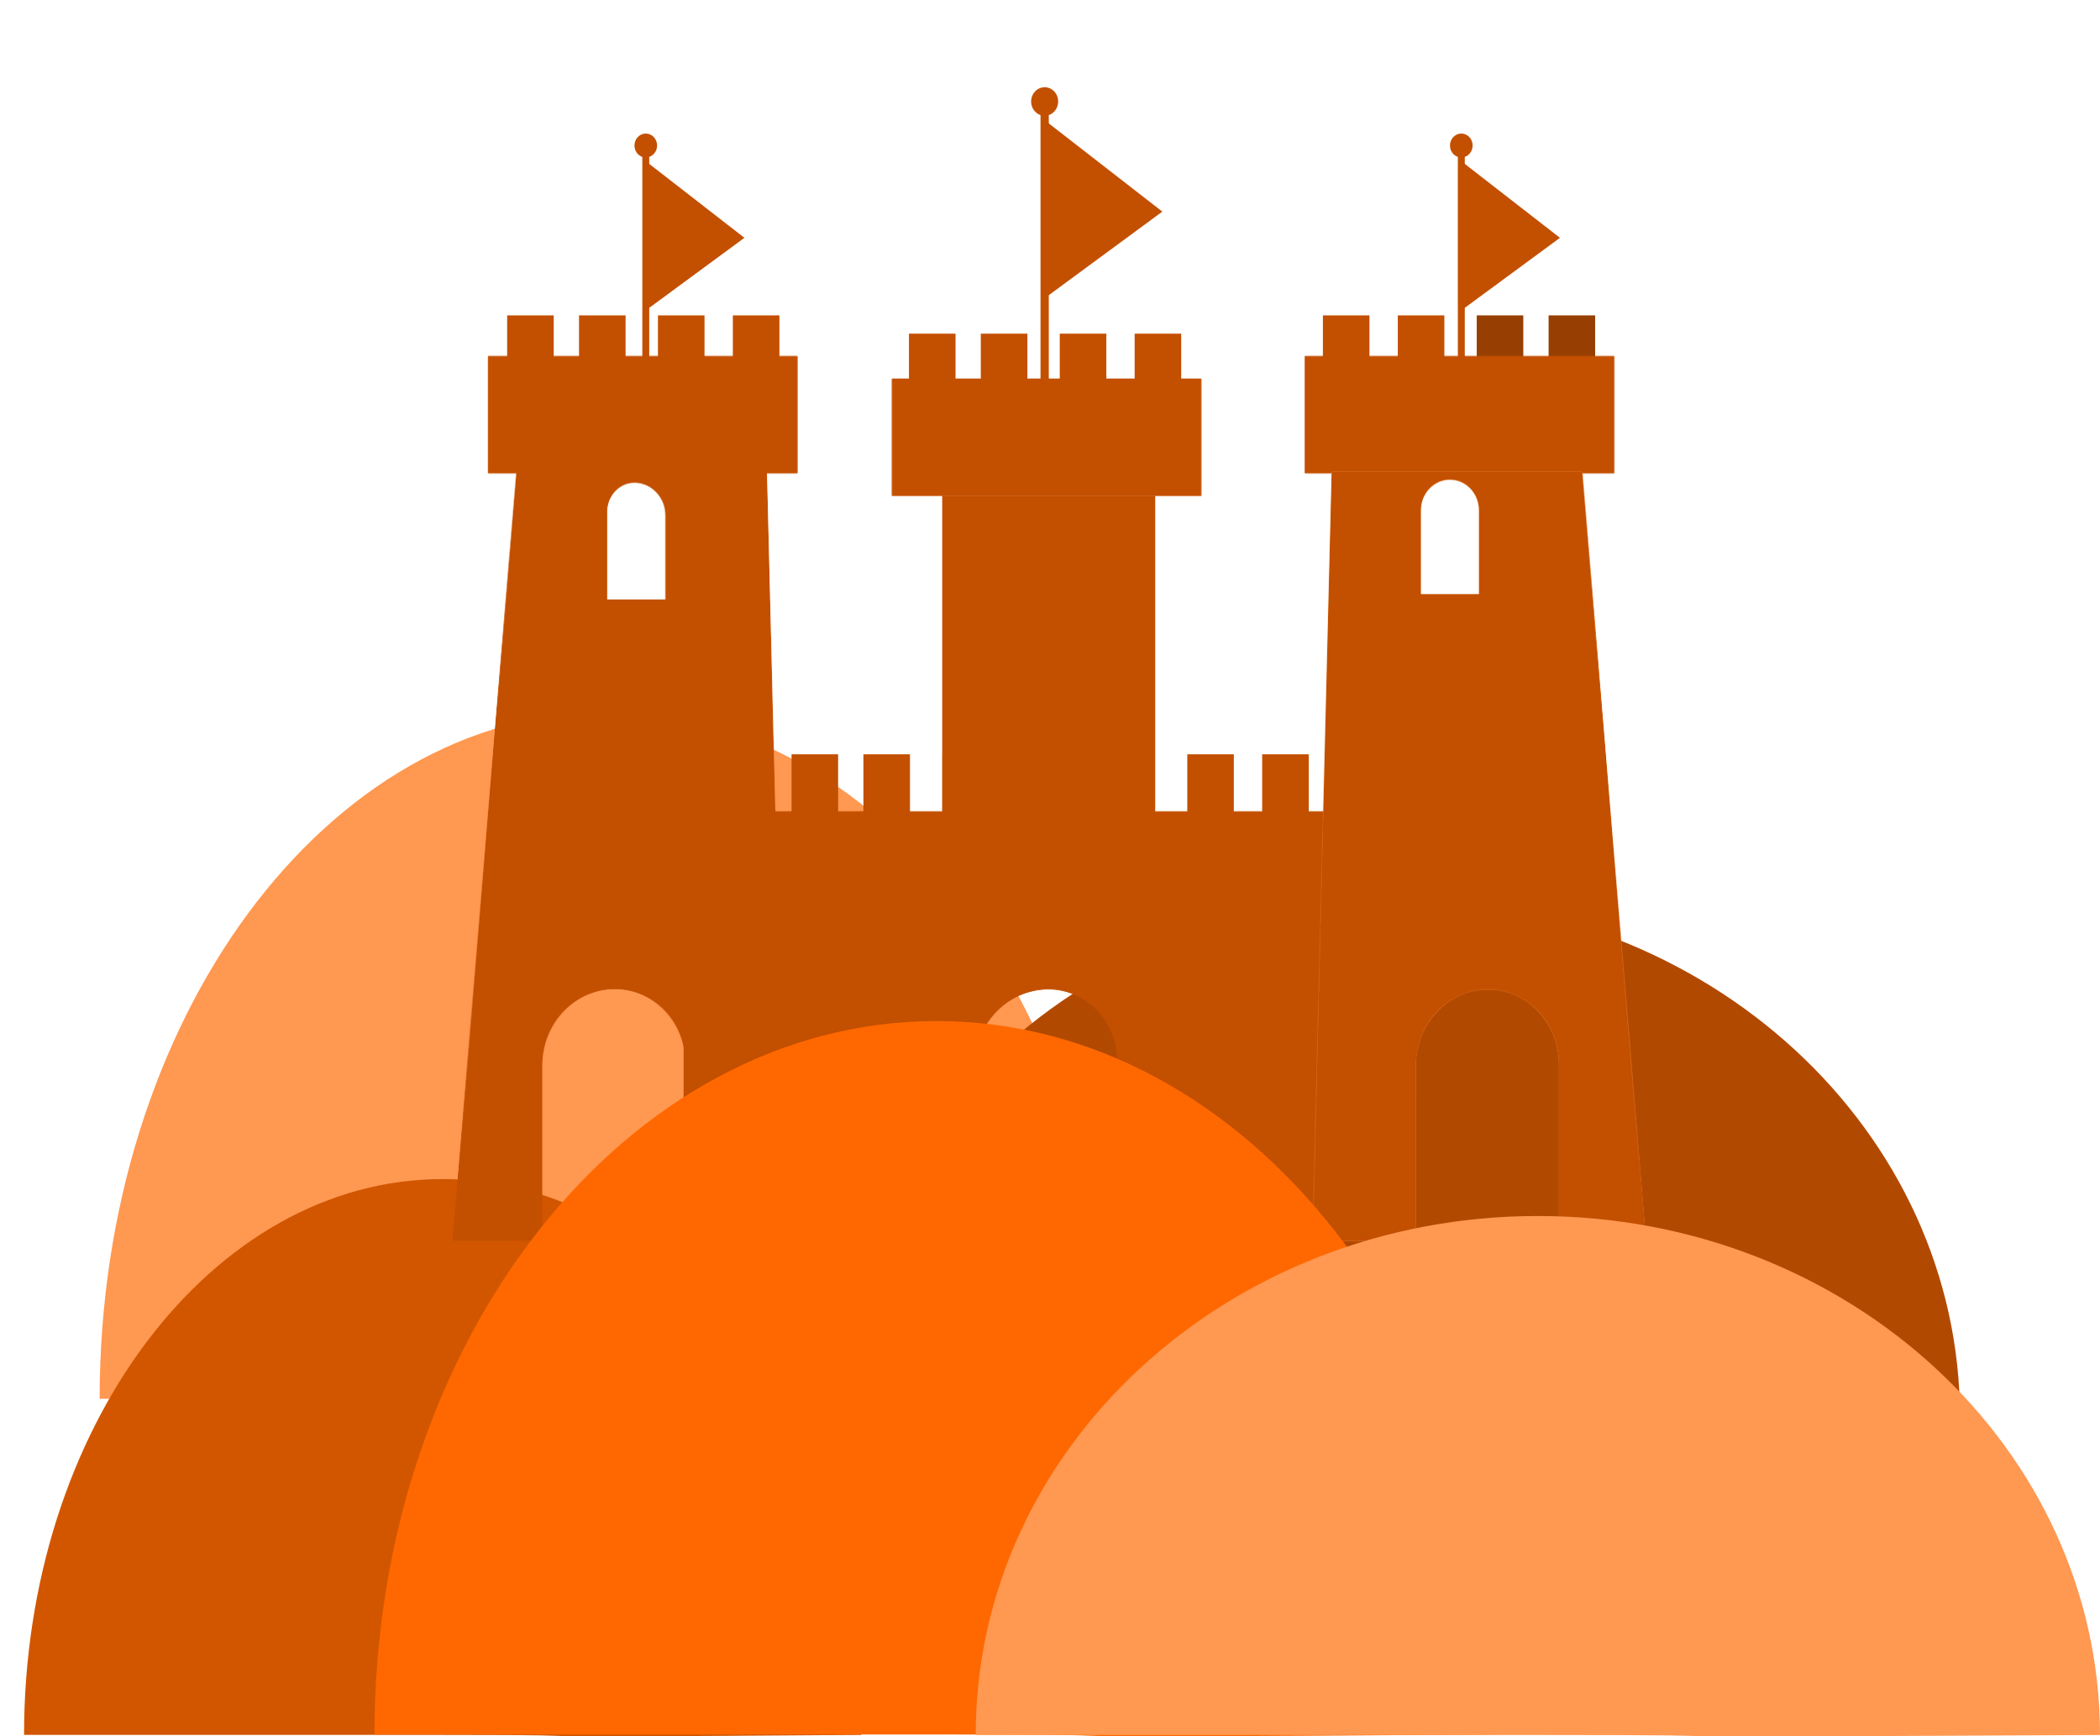 <?xml version="1.0" encoding="UTF-8"?> <svg xmlns="http://www.w3.org/2000/svg" width="2445" height="2022" viewBox="0 0 2445 2022" fill="none"><path d="M1298 1628.84C646.5 1633.7 1033.4 1628.84 707 1628.84C380.6 1628.84 707 1628.84 116 1628.84C116 1187.1 380.6 829 707 829C1033.4 829 1298 1187.1 1298 1628.84Z" fill="#FF9851"></path><path d="M2282 1650.37C1560.5 1654.04 1988.97 1650.37 1627.5 1650.37C1266.03 1650.37 1627.5 1650.37 973 1650.37C973 1316.58 1266.03 1046 1627.5 1046C1988.97 1046 2282 1316.58 2282 1650.37Z" fill="#B24900"></path><path d="M1003 2020.25C465.595 2024.19 784.739 2020.25 515.5 2020.25C246.261 2020.25 515.5 2020.25 28 2020.25C28 1662.78 246.261 1373 515.5 1373C784.739 1373 1003 1662.78 1003 2020.25Z" fill="#D25600"></path><path d="M1701.74 188.014L1816.22 276.934L1701.74 361.179V188.014Z" fill="#C34F00"></path><path d="M1705.41 516.172H1697.35V179.121H1705.41V516.172Z" fill="#C34F00"></path><path d="M1714.56 169.458C1714.56 177.141 1708.66 183.371 1701.37 183.371C1694.09 183.371 1688.19 177.141 1688.19 169.458C1688.19 161.769 1694.09 155.539 1701.37 155.539C1708.66 155.539 1714.56 161.769 1714.56 169.458Z" fill="#C34F00"></path><path d="M752.229 188.014L866.708 276.934L752.229 361.179V188.014Z" fill="#C34F00"></path><path d="M755.892 516.172H747.836V179.121H755.892V516.172Z" fill="#C34F00"></path><path d="M765.051 169.458C765.051 177.141 759.147 183.371 751.862 183.371C744.583 183.371 738.68 177.141 738.68 169.458C738.68 161.769 744.583 155.539 751.862 155.539C759.147 155.539 765.051 161.769 765.051 169.458Z" fill="#C34F00"></path><path d="M1221.08 531.854H1211.47V129.717H1221.08V531.854Z" fill="#C34F00"></path><path d="M1232 118.186C1232 127.359 1224.96 134.79 1216.28 134.79C1207.59 134.79 1200.54 127.359 1200.54 118.186C1200.54 109.017 1207.59 101.586 1216.28 101.586C1224.96 101.586 1232 109.017 1232 118.186Z" fill="#C34F00"></path><path d="M1803.01 439.375H1857.21V367.244H1803.01V439.375Z" fill="#973F02"></path><path d="M1719.35 439.375H1773.55V367.244H1719.35V439.375Z" fill="#973F02"></path><path d="M1627.43 439.375H1681.64V367.244H1627.43V439.375Z" fill="#C34F00"></path><path d="M1540.23 439.375H1594.44V367.244H1540.23V439.375Z" fill="#C34F00"></path><path d="M1112.49 460.682H1058.29V388.549H1112.49V460.682Z" fill="#C34F00"></path><path d="M1196.16 460.682H1141.95V388.549H1196.16V460.682Z" fill="#C34F00"></path><path d="M1288.07 460.682H1233.86V388.549H1288.07V460.682Z" fill="#C34F00"></path><path d="M1375.27 460.682H1321.06V388.549H1375.27V460.682Z" fill="#C34F00"></path><path d="M975.804 950.508H921.598V878.375H975.804V950.508Z" fill="#C34F00"></path><path d="M1059.47 950.508H1005.26V878.375H1059.47V950.508Z" fill="#C34F00"></path><path d="M1151.38 950.508H1097.17V878.375H1151.38V950.508Z" fill="#F29549"></path><path d="M1248 950.508H1193.8V878.375H1248V950.508Z" fill="#F29549"></path><path d="M1344.63 950.508H1290.42V878.375H1344.63V950.508Z" fill="#F29549"></path><path d="M1436.54 950.508H1382.34V878.375H1436.54V950.508Z" fill="#C34F00"></path><path d="M1523.74 950.508H1469.53V878.375H1523.74V950.508Z" fill="#C34F00"></path><path d="M644.683 439.375H590.479V367.244H644.683V439.375Z" fill="#C34F00"></path><path d="M728.347 439.375H674.141V367.244H728.347V439.375Z" fill="#C34F00"></path><path d="M820.257 439.375H766.057V367.244H820.257V439.375Z" fill="#C34F00"></path><path d="M907.458 439.375H853.252V367.244H907.458V439.375Z" fill="#C34F00"></path><mask id="mask0_1043_329" style="mask-type:luminance" maskUnits="userSpaceOnUse" x="1038" y="440" width="361" height="138"><path d="M1038.26 440.787H1398.83V577.584H1038.26V440.787Z" fill="white"></path></mask><g mask="url(#mask0_1043_329)"><path d="M1454.96 474.987L1128.4 276.004L982.131 543.385L1308.69 742.368L1454.96 474.987Z" fill="#C34F00"></path></g><mask id="mask1_1043_329" style="mask-type:luminance" maskUnits="userSpaceOnUse" x="1519" y="414" width="361" height="138"><path d="M1519.02 414.504H1879.6V551.305H1519.02V414.504Z" fill="white"></path></mask><g mask="url(#mask1_1043_329)"><path d="M1935.73 448.706L1609.17 249.721L1462.89 517.106L1789.45 716.089L1935.73 448.706Z" fill="#C34F00"></path></g><mask id="mask2_1043_329" style="mask-type:luminance" maskUnits="userSpaceOnUse" x="795" y="944" width="846" height="502"><path d="M795.441 944.186H1640.72V1445.93H795.441V944.186Z" fill="white"></path></mask><g mask="url(#mask2_1043_329)"><mask id="mask3_1043_329" style="mask-type:luminance" maskUnits="userSpaceOnUse" x="795" y="944" width="846" height="502"><path d="M1640.4 944.289H795.514V1445.48H1134.37V1243.57C1134.37 1193.21 1173.04 1152.39 1220.76 1152.39C1264.81 1152.39 1300.52 1190.08 1300.52 1236.56V1445.48H1640.4V944.289Z" fill="white"></path></mask><g mask="url(#mask3_1043_329)"><mask id="mask4_1043_329" style="mask-type:luminance" maskUnits="userSpaceOnUse" x="795" y="944" width="846" height="502"><path d="M1640.4 944.289H795.514V1445.48H1134.37V1243.57C1134.37 1193.21 1173.04 1152.39 1220.76 1152.39C1264.81 1152.39 1300.52 1190.08 1300.52 1236.56V1445.48H1640.4V944.289Z" fill="white"></path></mask><g mask="url(#mask4_1043_329)"><path d="M1846.02 1069.59L1006.73 558.178L589.885 1320.18L1429.18 1831.59L1846.02 1069.59Z" fill="#C34F00"></path></g></g></g><mask id="mask5_1043_329" style="mask-type:luminance" maskUnits="userSpaceOnUse" x="526" y="548" width="390" height="898"><path d="M526.223 548.154H915.637V1445.41H526.223V548.154Z" fill="white"></path></mask><g mask="url(#mask5_1043_329)"><mask id="mask6_1043_329" style="mask-type:luminance" maskUnits="userSpaceOnUse" x="526" y="548" width="390" height="898"><path d="M774.304 699.297H707.136V595.844C707.136 577.425 721.281 562.495 738.735 562.495C758.376 562.495 774.304 579.306 774.304 600.036V699.297ZM915.499 1445.32L893.112 548.654H600.881L526.643 1445.32H631.657V1240.96C631.657 1191.83 669.398 1151.99 715.95 1151.99C761.161 1151.99 797.806 1190.68 797.806 1238.38V1445.32H915.499Z" fill="white"></path></mask><g mask="url(#mask6_1043_329)"><mask id="mask7_1043_329" style="mask-type:luminance" maskUnits="userSpaceOnUse" x="526" y="548" width="390" height="898"><path d="M774.304 699.297H707.136V595.844C707.136 577.425 721.281 562.495 738.735 562.495C758.376 562.495 774.304 579.306 774.304 600.036V699.297ZM915.499 1445.32L893.112 548.654H600.881L526.643 1445.32H631.657V1240.96C631.657 1191.83 669.398 1151.99 715.95 1151.99C761.161 1151.99 797.806 1190.68 797.806 1238.38V1445.32H915.499Z" fill="white"></path></mask><g mask="url(#mask7_1043_329)"><path d="M1283.39 772.821L623.857 370.947L158.756 1221.15L818.286 1623.03L1283.39 772.821Z" fill="#C34F00"></path></g></g></g><mask id="mask8_1043_329" style="mask-type:luminance" maskUnits="userSpaceOnUse" x="1527" y="548" width="390" height="898"><path d="M1527.85 548.67H1916.78V1445.93H1527.85V548.67Z" fill="white"></path></mask><g mask="url(#mask8_1043_329)"><mask id="mask9_1043_329" style="mask-type:luminance" maskUnits="userSpaceOnUse" x="1527" y="548" width="390" height="898"><path d="M1721.7 695.562H1654.54V594.213C1654.54 574.634 1669.57 558.765 1688.12 558.765C1706.67 558.765 1721.7 574.634 1721.7 594.203V695.562ZM1916.72 1445.48L1842.49 548.814H1550.25L1527.86 1445.48H1648.66V1241.02C1648.66 1192.11 1686.23 1152.45 1732.58 1152.45C1777.99 1152.45 1814.81 1191.31 1814.81 1239.24V1445.48H1916.72Z" fill="white"></path></mask><g mask="url(#mask9_1043_329)"><mask id="mask10_1043_329" style="mask-type:luminance" maskUnits="userSpaceOnUse" x="1527" y="548" width="390" height="898"><path d="M1721.7 695.562H1654.54V594.213C1654.54 574.634 1669.57 558.765 1688.12 558.765C1706.67 558.765 1721.7 574.634 1721.7 594.203V695.562ZM1916.72 1445.48L1842.49 548.814H1550.25L1527.86 1445.48H1648.66V1241.02C1648.66 1192.11 1686.23 1152.45 1732.58 1152.45C1777.99 1152.45 1814.81 1191.31 1814.81 1239.24V1445.48H1916.72Z" fill="white"></path></mask><g mask="url(#mask10_1043_329)"><path d="M2284.61 772.979L1625.08 371.107L1159.98 1221.31L1819.5 1623.18L2284.61 772.979Z" fill="url(#paint0_linear_1043_329)"></path></g></g></g><mask id="mask11_1043_329" style="mask-type:luminance" maskUnits="userSpaceOnUse" x="1527" y="548" width="390" height="898"><path d="M1527.85 548.67H1916.78V1445.93H1527.85V548.67Z" fill="white"></path></mask><g mask="url(#mask11_1043_329)"><mask id="mask12_1043_329" style="mask-type:luminance" maskUnits="userSpaceOnUse" x="1527" y="548" width="390" height="898"><path d="M1721.7 695.562H1654.54V594.213C1654.54 574.634 1669.57 558.765 1688.12 558.765C1706.67 558.765 1721.7 574.634 1721.7 594.203V695.562ZM1916.72 1445.48L1842.49 548.814H1550.25L1527.86 1445.48H1648.66V1241.02C1648.66 1192.11 1686.23 1152.45 1732.58 1152.45C1777.99 1152.45 1814.81 1191.31 1814.81 1239.24V1445.48H1916.72Z" fill="white"></path></mask><g mask="url(#mask12_1043_329)"><mask id="mask13_1043_329" style="mask-type:luminance" maskUnits="userSpaceOnUse" x="1527" y="548" width="390" height="898"><path d="M1721.7 695.562H1654.54V594.213C1654.54 574.634 1669.57 558.765 1688.12 558.765C1706.67 558.765 1721.7 574.634 1721.7 594.203V695.562ZM1916.72 1445.48L1842.49 548.814H1550.25L1527.86 1445.48H1648.66V1241.02C1648.66 1192.11 1686.23 1152.45 1732.58 1152.45C1777.99 1152.45 1814.81 1191.31 1814.81 1239.24V1445.48H1916.72Z" fill="white"></path></mask><g mask="url(#mask13_1043_329)"><path d="M2284.61 772.979L1625.08 371.107L1159.98 1221.31L1819.5 1623.18L2284.61 772.979Z" fill="#C34F00"></path></g></g></g><path d="M781.374 714.218H697.711V698.053H781.374V714.218Z" fill="#C34F00"></path><path d="M1345 950.782H1097V577.223H1345V950.782Z" fill="#C34F00"></path><path d="M1729.95 708.001H1646.29V691.834H1729.95V708.001Z" fill="#C34F00"></path><mask id="mask14_1043_329" style="mask-type:luminance" maskUnits="userSpaceOnUse" x="568" y="414" width="361" height="138"><path d="M568.092 414.504H928.669V551.305H568.092V414.504Z" fill="white"></path></mask><g mask="url(#mask14_1043_329)"><path d="M984.796 448.706L658.236 249.721L511.965 517.106L838.525 716.089L984.796 448.706Z" fill="#C34F00"></path></g><path d="M1216.71 140.324L1353.29 246.417L1216.71 346.925V140.324Z" fill="#C34F00"></path><path d="M1745 2019.75C1023.5 2024.81 1451.97 2019.75 1090.5 2019.75C729.03 2019.75 1090.5 2019.75 436 2019.75C436 1560.94 729.03 1189 1090.5 1189C1451.97 1189 1745 1560.94 1745 2019.75Z" fill="#FF6800"></path><path d="M2445 2020.37C1723.5 2024.04 2151.97 2020.37 1790.5 2020.37C1429.03 2020.37 1790.5 2020.37 1136 2020.37C1136 1686.58 1429.03 1416 1790.5 1416C2151.97 1416 2445 1686.58 2445 2020.37Z" fill="#FF9851"></path><defs><linearGradient id="paint0_linear_1043_329" x1="1963.24" y1="577.159" x2="1459.52" y2="1403.83" gradientUnits="userSpaceOnUse"><stop stop-color="#F8A351"></stop><stop offset="0.062" stop-color="#F8A351"></stop><stop offset="0.125" stop-color="#F8A251"></stop><stop offset="0.188" stop-color="#F7A150"></stop><stop offset="0.25" stop-color="#F7A050"></stop><stop offset="0.312" stop-color="#F69F4F"></stop><stop offset="0.375" stop-color="#F69F4E"></stop><stop offset="0.438" stop-color="#F69E4E"></stop><stop offset="0.5" stop-color="#F59D4D"></stop><stop offset="0.562" stop-color="#F59C4D"></stop><stop offset="0.625" stop-color="#F59B4C"></stop><stop offset="0.688" stop-color="#F49A4C"></stop><stop offset="0.75" stop-color="#F4994B"></stop><stop offset="0.812" stop-color="#F3984B"></stop><stop offset="0.875" stop-color="#F3974A"></stop><stop offset="0.938" stop-color="#F3964A"></stop><stop offset="1" stop-color="#F29549"></stop></linearGradient></defs></svg> 